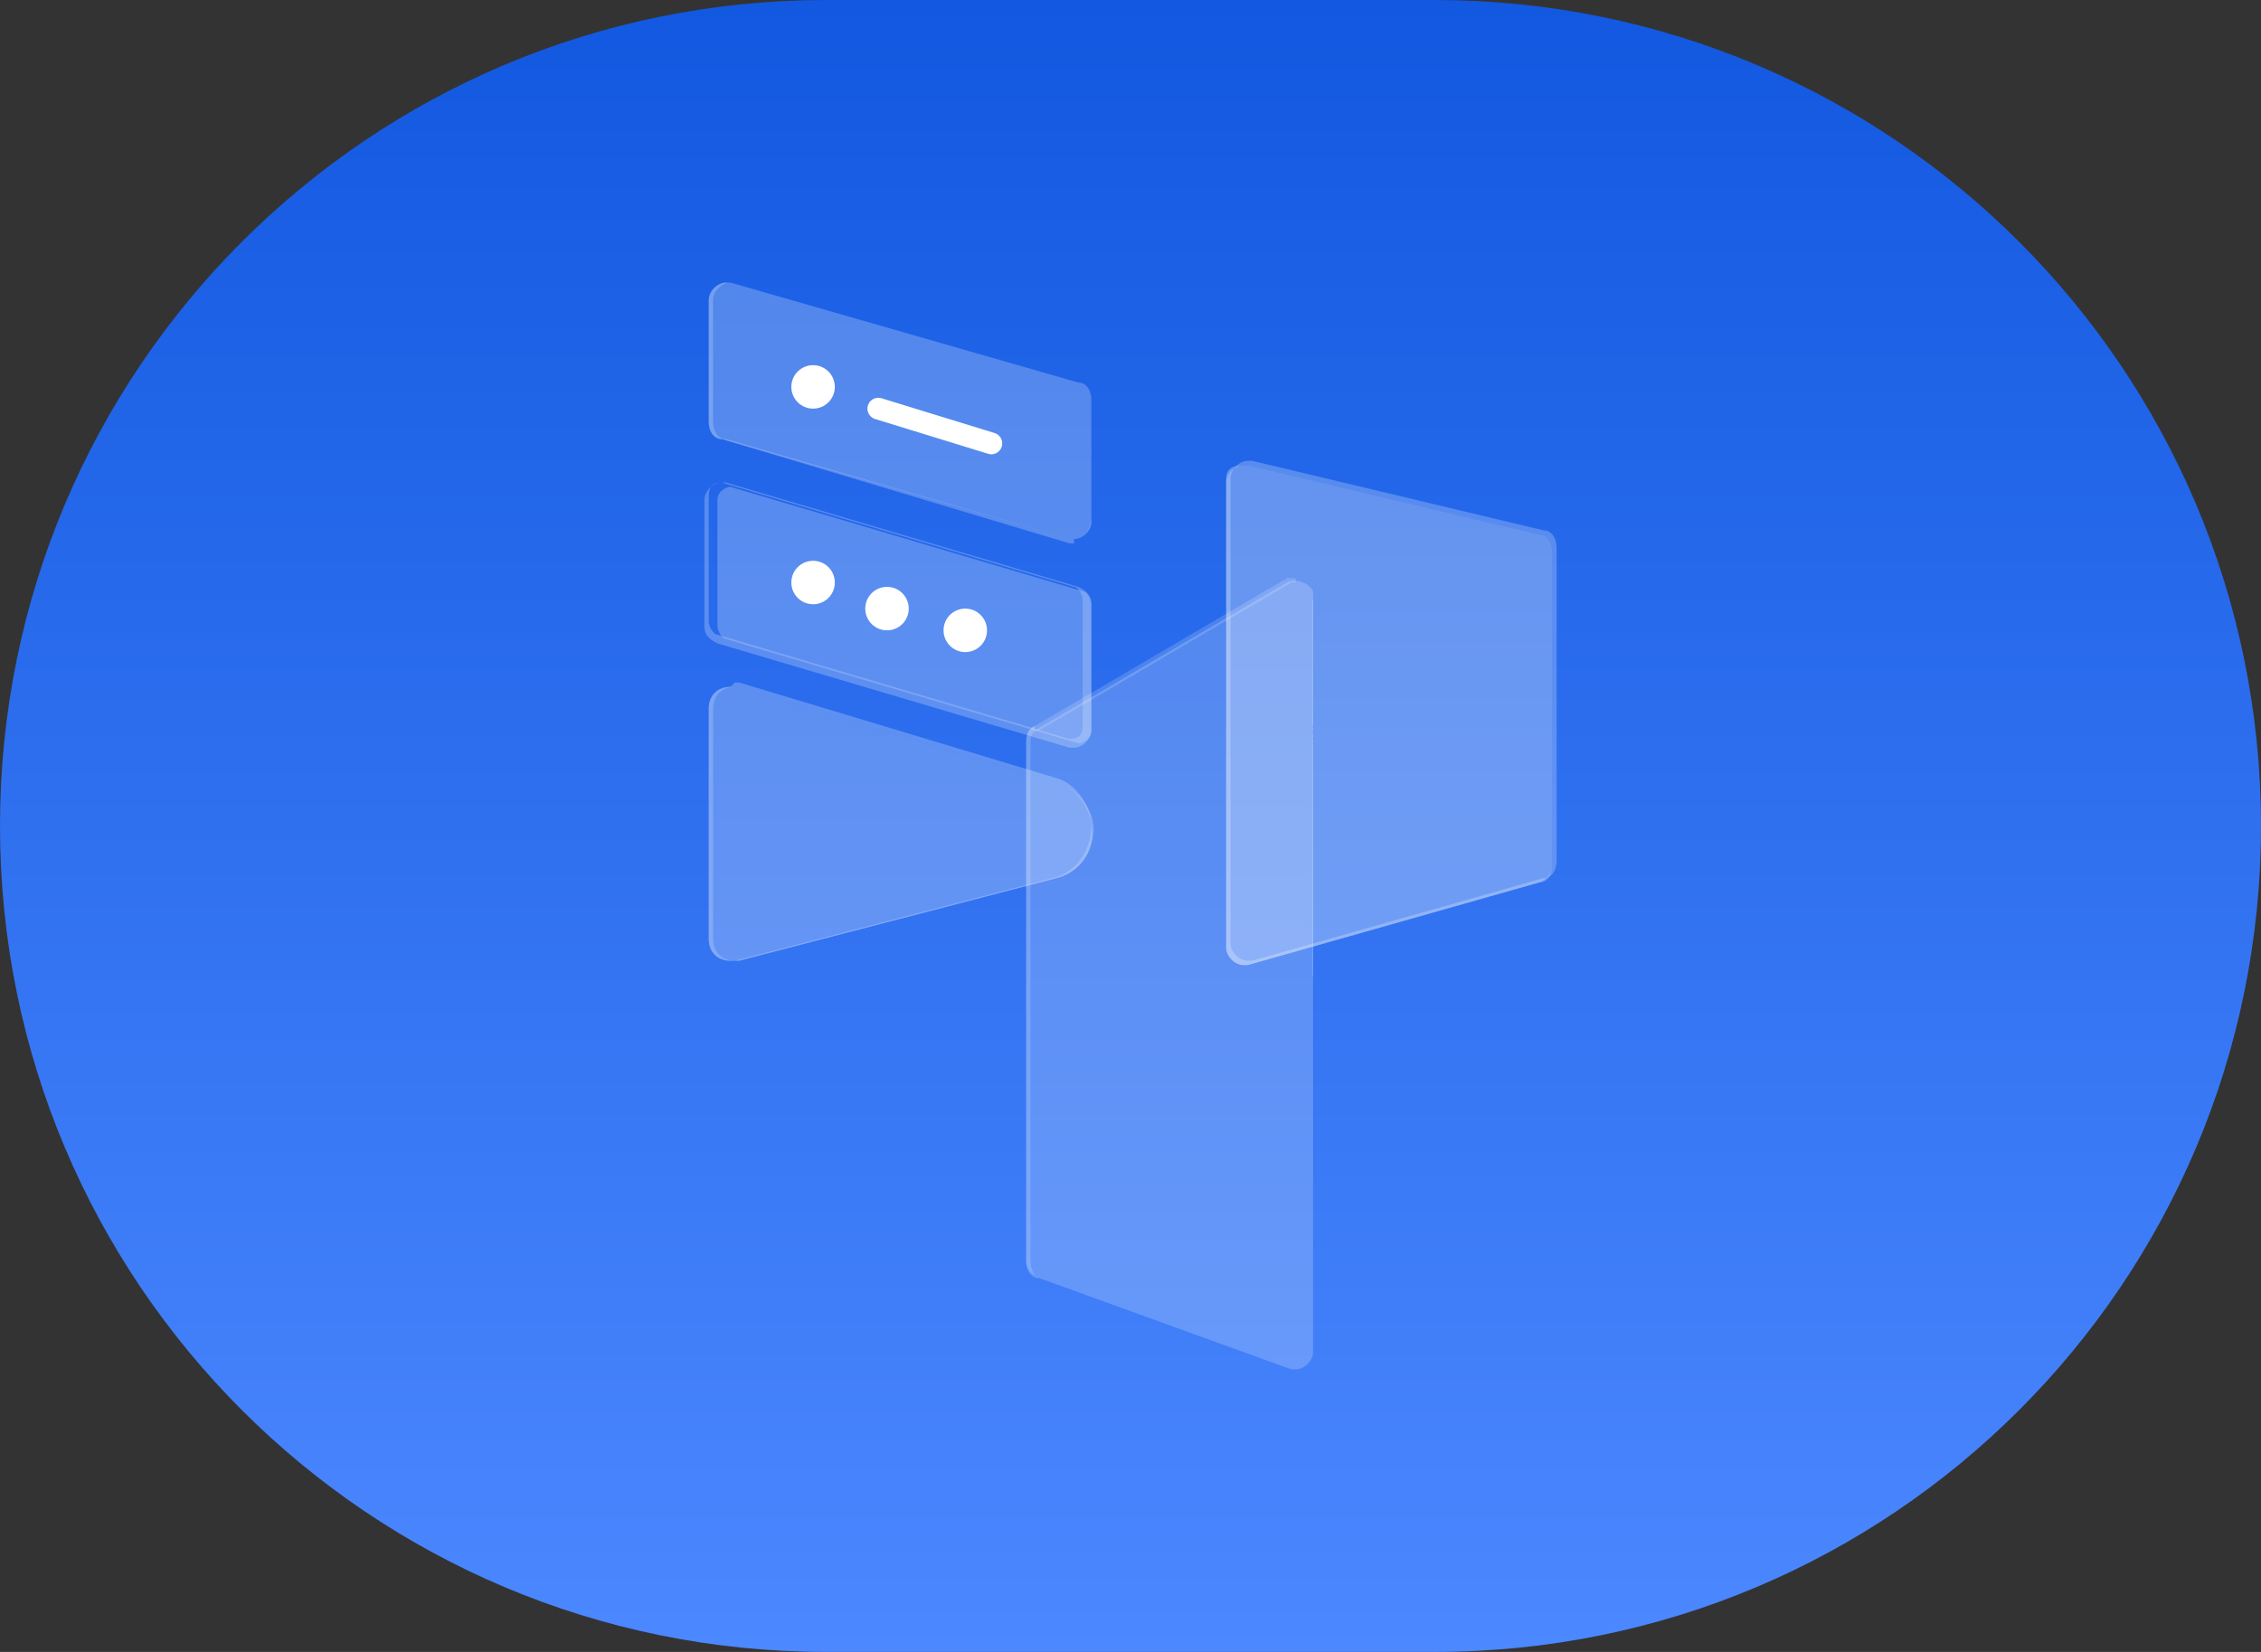 <?xml version="1.0" encoding="UTF-8"?>
<svg xmlns="http://www.w3.org/2000/svg" xmlns:xlink="http://www.w3.org/1999/xlink" version="1.1" viewBox="0 0 52 38">
  <rect x="0" y="0" width="52" height="38" fill="#333333" stroke="none"/>
  <defs>
    <style>
      .cls-1 {
        fill: url(#_未命名的渐变);
      }

      .cls-2 {
        opacity: .2;
      }

      .cls-2, .cls-3, .cls-4, .cls-5 {
        fill: #fff;
      }

      .cls-3 {
        opacity: .4;
      }

      .cls-6 {
        opacity: .8;
      }

      .cls-7 {
        opacity: .6;
      }

      .cls-8 {
        fill: none;
        stroke: #fff;
        stroke-linecap: round;
        stroke-miterlimit: 10;
        stroke-width: .5px;
      }

      .cls-5 {
        isolation: isolate;
        opacity: .3;
      }
    </style>
    <linearGradient id="_未命名的渐变" data-name="未命名的渐变" x1="26" y1="46.5" x2="26" y2="2" gradientTransform="translate(0 40) scale(1 -1)" gradientUnits="userSpaceOnUse">
      <stop offset="0" stop-color="#0850db"/>
      <stop offset="1" stop-color="#4c88ff"/>
    </linearGradient>
  </defs>
  <!-- Generator: Adobe Illustrator 28.6.0, SVG Export Plug-In . SVG Version: 1.2.0 Build 709)  -->
  <g>
    <g id="_图层_1" data-name="图层_1">
      <path class="cls-1" d="M19,0h14c10.5,0,19,8.5,19,19h0c0,10.5-8.5,19-19,19h-14C8.5,38,0,29.5,0,19h0C0,8.5,8.5,0,19,0Z"/>
      <g id="_图层_1-2" data-name="_图层_1">
        <path class="cls-2" d="M23.8,16.8l5.8-3.4c.2-.1.5,0,.6.2,0,0,0,.1,0,.2v17.3c0,.2-.2.4-.4.4s0,0-.1,0l-5.8-2.1c-.2,0-.3-.2-.3-.4v-11.9c0-.2,0-.3.2-.4h0Z"/>
        <g class="cls-6">
          <path class="cls-2" d="M29.8,13.4h0c.2,0,.4.2.4.4v17.3c0,.2-.2.4-.4.4s0,0-.1,0l-5.8-2.1c-.1,0-.2-.2-.2-.4v-11.9c0-.1,0-.3.2-.3l5.8-3.4c0,0,.1,0,.2,0M29.8,13.3c0,0-.1,0-.2,0l-5.8,3.4c-.1,0-.2.2-.2.4v11.9c0,.2.1.3.3.4l5.8,2.1c0,0,0,0,.1,0,.2,0,.4-.2.4-.4V13.8c0-.2-.2-.4-.4-.4h0Z"/>
        </g>
        <path class="cls-5" d="M28.2,11.1v10.7c0,.2.2.4.4.4h.1l6.7-1.9c.2,0,.3-.2.3-.4v-7.2c0-.2-.1-.4-.3-.4l-6.7-1.6c-.2,0-.5,0-.5.3h0c0,.1,0,0,0,0Z"/>
        <g class="cls-6">
          <path class="cls-5" d="M28.7,10.7h0l6.7,1.6c.2,0,.3.2.3.4v7.2c0,.2-.1.3-.3.4l-6.7,1.9h-.1c-.2,0-.4-.2-.4-.4h0v-10.7c0-.2.2-.4.4-.4M28.7,10.6c-.2,0-.4.2-.4.4h0v10.7c0,.2.2.4.4.4h.1l6.7-1.9c.2,0,.3-.2.3-.4v-7.2c0-.2-.1-.4-.3-.4l-6.7-1.6h-.1,0Z"/>
        </g>
        <g class="cls-7">
          <path class="cls-3" d="M24.7,12.5s0,0-.1,0l-8-2.4c-.2,0-.3-.2-.3-.4v-2.8c0-.2.2-.4.4-.4s0,0,.1,0l8,2.3c.2,0,.3.2.3.4v2.8c0,.2-.2.4-.4.4h0Z"/>
          <path class="cls-3" d="M16.7,6.5h0s0,0,.1,0l8,2.3c.2,0,.3.2.3.4v2.8c0,.2-.2.4-.4.4h-.1l-7.9-2.3c-.2,0-.3-.2-.3-.4v-2.8c0-.2.2-.4.4-.4h0M16.7,6.5c-.2,0-.4.2-.4.4v2.8c0,.2.1.4.3.4l8,2.3s0,0,.1,0c.2,0,.4-.2.4-.5v-2.7c0-.2-.1-.4-.3-.4l-8-2.3s0,0-.1,0h0Z"/>
        </g>
        <g class="cls-7">
          <path class="cls-3" d="M24.8,17.1h0l-8.1-2.4c-.1,0-.2-.2-.2-.3v-2.9c0-.2.2-.3.3-.3h0l8.1,2.4c.1,0,.2.2.2.3v2.9c0,.2-.2.3-.3.3h0Z"/>
          <path class="cls-3" d="M16.6,11.1h0l8.1,2.4c.1,0,.2.2.2.3v2.9c0,.2-.1.3-.3.3h0l-8.1-2.4c-.1,0-.2-.2-.2-.3v-2.9c0-.2.1-.3.3-.3M16.6,11.1c-.2,0-.4.2-.4.4h0v2.9c0,.2.1.3.3.4l8.1,2.4h.1c.2,0,.4-.2.4-.4v-2.9c0-.2-.1-.3-.3-.4l-8.1-2.4h-.1,0Z"/>
        </g>
        <g class="cls-7">
          <path class="cls-3" d="M16.8,22.1c-.3,0-.5-.2-.5-.5h0v-5.3c0-.3.2-.5.5-.5h0c0,0,0,0,.1,0l7.4,2.2c.6.2,1,.8.8,1.4-.1.4-.4.7-.8.8l-7.3,1.9h-.1,0Z"/>
          <path class="cls-3" d="M16.8,15.8c0,0,0,0,.1,0l7.4,2.2c.6.2.9.8.8,1.4-.1.4-.4.7-.8.8l-7.3,1.9h-.1c-.3,0-.5-.2-.5-.5v-5.3c0-.3.2-.5.5-.5M16.8,15.8c-.3,0-.5.2-.5.5v5.3c0,.3.2.5.5.5h.1l7.3-1.9c.5-.1.9-.6.9-1.2h0c0-.5-.4-1-.8-1.1l-7.3-2.2c0,0,0,0-.1,0h0Z"/>
        </g>
        <circle class="cls-4" cx="18.7" cy="8.9" r=".5"/>
        <line class="cls-8" x1="20.2" y1="9.4" x2="22.8" y2="10.2"/>
        <circle class="cls-4" cx="18.7" cy="13.4" r=".5"/>
        <circle class="cls-4" cx="20.4" cy="14" r=".5"/>
        <circle class="cls-4" cx="22.2" cy="14.5" r=".5"/>
      </g>
    </g>
  </g>
</svg>